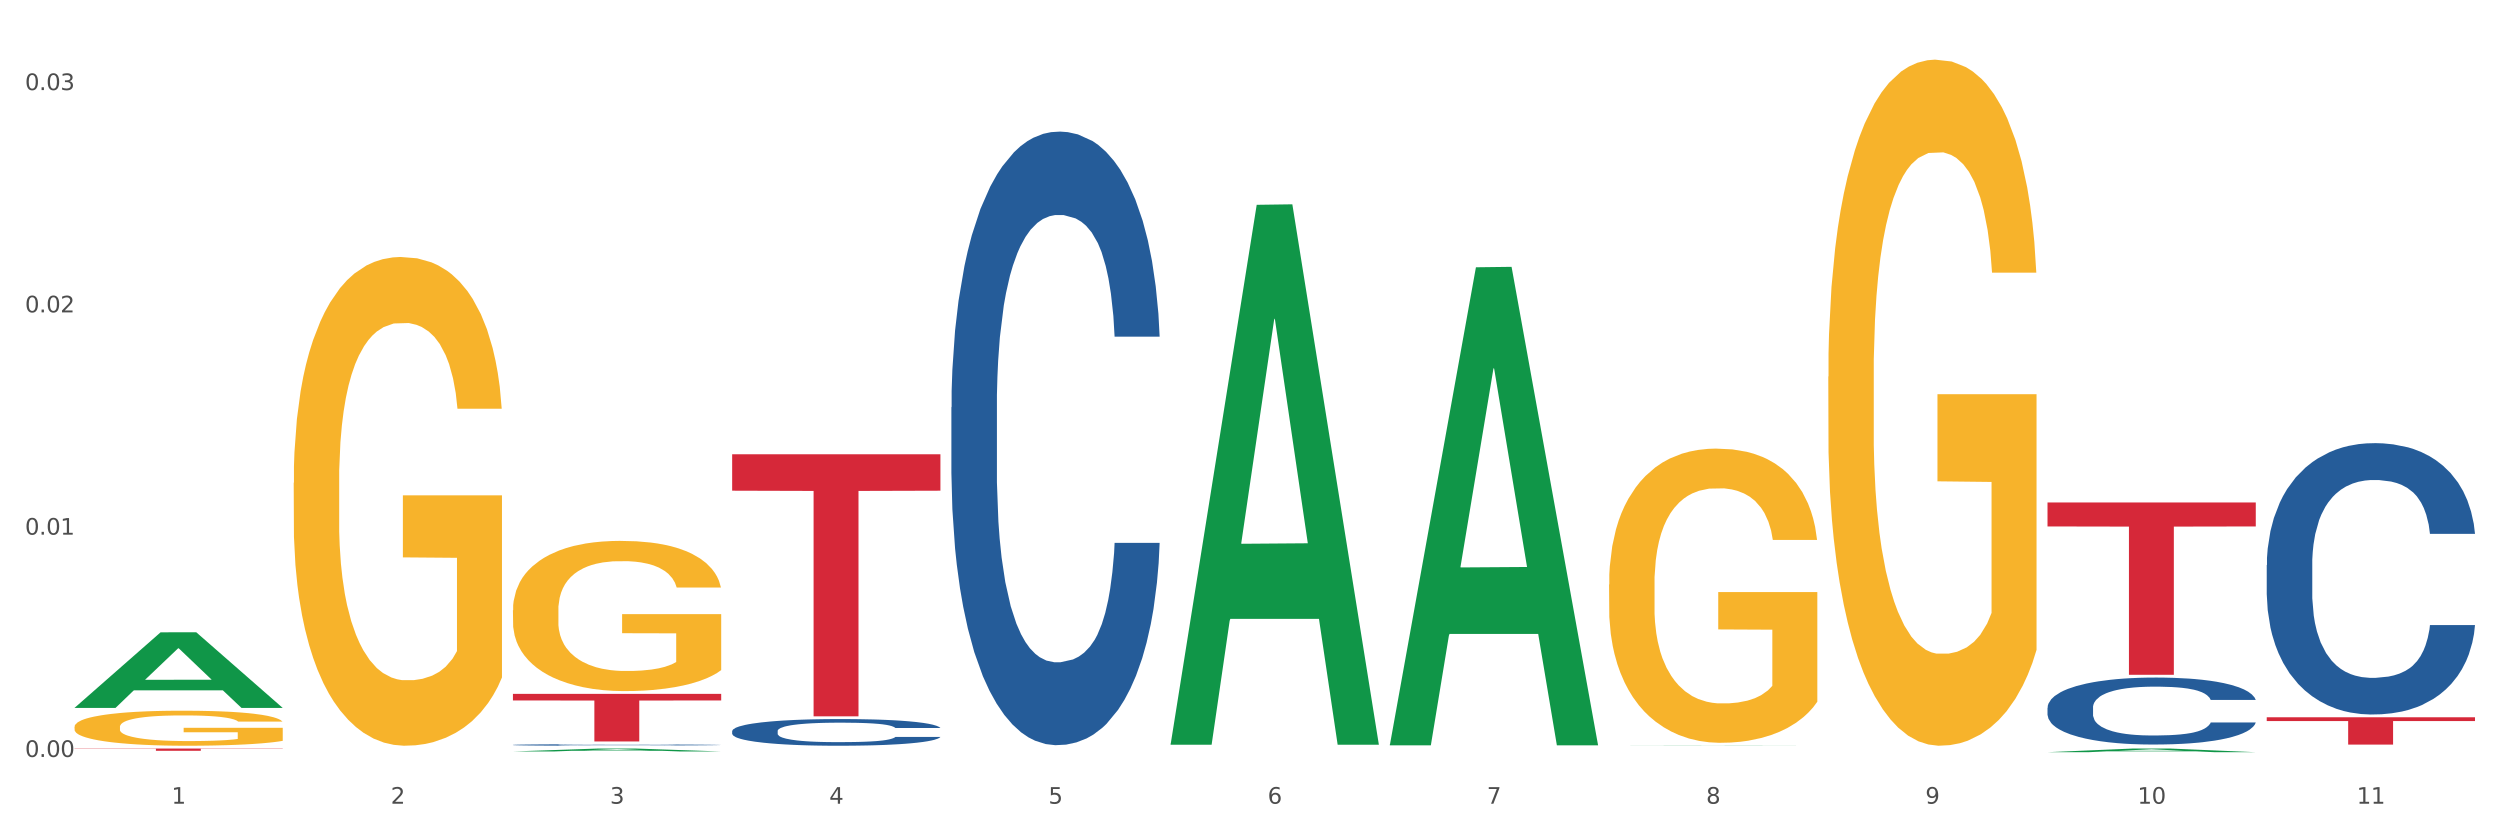 <?xml version="1.0" encoding="utf-8" standalone="no"?>
<!DOCTYPE svg PUBLIC "-//W3C//DTD SVG 1.1//EN"
  "http://www.w3.org/Graphics/SVG/1.1/DTD/svg11.dtd">
<svg xmlns:xlink="http://www.w3.org/1999/xlink" width="1080pt" height="360pt" viewBox="0 0 1080 360" xmlns="http://www.w3.org/2000/svg" version="1.1">
 <rect x="0" y="0" width="1080" height="360" fill="#333333" stroke="none"/>
 <defs>
  <style type="text/css">*{stroke-linejoin: round; stroke-linecap: butt}</style>
 </defs>
 <g id="figure_1">
  <g id="patch_1">
   <path d="M 0 360 
L 1080 360 
L 1080 0 
L 0 0 
z
" style="fill: #ffffff; stroke: #ffffff; stroke-linejoin: miter"/>
  </g>
  <g id="axes_1">
   <g id="matplotlib.axis_1">
    <g id="xtick_1">
     <g id="text_1">
      <!-- 1 -->
      <g style="fill: #4d4d4d" transform="translate(74.106 347.204) scale(0.096 -0.096)">
       <defs>
        <path id="DejaVuSans-31" d="M 794 531 
L 1825 531 
L 1825 4091 
L 703 3866 
L 703 4441 
L 1819 4666 
L 2450 4666 
L 2450 531 
L 3481 531 
L 3481 0 
L 794 0 
L 794 531 
z
" transform="scale(0.016)"/>
       </defs>
       <use xlink:href="#DejaVuSans-31"/>
      </g>
     </g>
    </g>
    <g id="xtick_2">
     <g id="text_2">
      <!-- 2 -->
      <g style="fill: #4d4d4d" transform="translate(168.812 347.204) scale(0.096 -0.096)">
       <defs>
        <path id="DejaVuSans-32" d="M 1228 531 
L 3431 531 
L 3431 0 
L 469 0 
L 469 531 
Q 828 903 1448 1529 
Q 2069 2156 2228 2338 
Q 2531 2678 2651 2914 
Q 2772 3150 2772 3378 
Q 2772 3750 2511 3984 
Q 2250 4219 1831 4219 
Q 1534 4219 1204 4116 
Q 875 4013 500 3803 
L 500 4441 
Q 881 4594 1212 4672 
Q 1544 4750 1819 4750 
Q 2544 4750 2975 4387 
Q 3406 4025 3406 3419 
Q 3406 3131 3298 2873 
Q 3191 2616 2906 2266 
Q 2828 2175 2409 1742 
Q 1991 1309 1228 531 
z
" transform="scale(0.016)"/>
       </defs>
       <use xlink:href="#DejaVuSans-32"/>
      </g>
     </g>
    </g>
    <g id="xtick_3">
     <g id="text_3">
      <!-- 3 -->
      <g style="fill: #4d4d4d" transform="translate(263.517 347.204) scale(0.096 -0.096)">
       <defs>
        <path id="DejaVuSans-33" d="M 2597 2516 
Q 3050 2419 3304 2112 
Q 3559 1806 3559 1356 
Q 3559 666 3084 287 
Q 2609 -91 1734 -91 
Q 1441 -91 1130 -33 
Q 819 25 488 141 
L 488 750 
Q 750 597 1062 519 
Q 1375 441 1716 441 
Q 2309 441 2620 675 
Q 2931 909 2931 1356 
Q 2931 1769 2642 2001 
Q 2353 2234 1838 2234 
L 1294 2234 
L 1294 2753 
L 1863 2753 
Q 2328 2753 2575 2939 
Q 2822 3125 2822 3475 
Q 2822 3834 2567 4026 
Q 2313 4219 1838 4219 
Q 1578 4219 1281 4162 
Q 984 4106 628 3988 
L 628 4550 
Q 988 4650 1302 4700 
Q 1616 4750 1894 4750 
Q 2613 4750 3031 4423 
Q 3450 4097 3450 3541 
Q 3450 3153 3228 2886 
Q 3006 2619 2597 2516 
z
" transform="scale(0.016)"/>
       </defs>
       <use xlink:href="#DejaVuSans-33"/>
      </g>
     </g>
    </g>
    <g id="xtick_4">
     <g id="text_4">
      <!-- 4 -->
      <g style="fill: #4d4d4d" transform="translate(358.223 347.204) scale(0.096 -0.096)">
       <defs>
        <path id="DejaVuSans-34" d="M 2419 4116 
L 825 1625 
L 2419 1625 
L 2419 4116 
z
M 2253 4666 
L 3047 4666 
L 3047 1625 
L 3713 1625 
L 3713 1100 
L 3047 1100 
L 3047 0 
L 2419 0 
L 2419 1100 
L 313 1100 
L 313 1709 
L 2253 4666 
z
" transform="scale(0.016)"/>
       </defs>
       <use xlink:href="#DejaVuSans-34"/>
      </g>
     </g>
    </g>
    <g id="xtick_5">
     <g id="text_5">
      <!-- 5 -->
      <g style="fill: #4d4d4d" transform="translate(452.928 347.204) scale(0.096 -0.096)">
       <defs>
        <path id="DejaVuSans-35" d="M 691 4666 
L 3169 4666 
L 3169 4134 
L 1269 4134 
L 1269 2991 
Q 1406 3038 1543 3061 
Q 1681 3084 1819 3084 
Q 2600 3084 3056 2656 
Q 3513 2228 3513 1497 
Q 3513 744 3044 326 
Q 2575 -91 1722 -91 
Q 1428 -91 1123 -41 
Q 819 9 494 109 
L 494 744 
Q 775 591 1075 516 
Q 1375 441 1709 441 
Q 2250 441 2565 725 
Q 2881 1009 2881 1497 
Q 2881 1984 2565 2268 
Q 2250 2553 1709 2553 
Q 1456 2553 1204 2497 
Q 953 2441 691 2322 
L 691 4666 
z
" transform="scale(0.016)"/>
       </defs>
       <use xlink:href="#DejaVuSans-35"/>
      </g>
     </g>
    </g>
    <g id="xtick_6">
     <g id="text_6">
      <!-- 6 -->
      <g style="fill: #4d4d4d" transform="translate(547.634 347.204) scale(0.096 -0.096)">
       <defs>
        <path id="DejaVuSans-36" d="M 2113 2584 
Q 1688 2584 1439 2293 
Q 1191 2003 1191 1497 
Q 1191 994 1439 701 
Q 1688 409 2113 409 
Q 2538 409 2786 701 
Q 3034 994 3034 1497 
Q 3034 2003 2786 2293 
Q 2538 2584 2113 2584 
z
M 3366 4563 
L 3366 3988 
Q 3128 4100 2886 4159 
Q 2644 4219 2406 4219 
Q 1781 4219 1451 3797 
Q 1122 3375 1075 2522 
Q 1259 2794 1537 2939 
Q 1816 3084 2150 3084 
Q 2853 3084 3261 2657 
Q 3669 2231 3669 1497 
Q 3669 778 3244 343 
Q 2819 -91 2113 -91 
Q 1303 -91 875 529 
Q 447 1150 447 2328 
Q 447 3434 972 4092 
Q 1497 4750 2381 4750 
Q 2619 4750 2861 4703 
Q 3103 4656 3366 4563 
z
" transform="scale(0.016)"/>
       </defs>
       <use xlink:href="#DejaVuSans-36"/>
      </g>
     </g>
    </g>
    <g id="xtick_7">
     <g id="text_7">
      <!-- 7 -->
      <g style="fill: #4d4d4d" transform="translate(642.339 347.204) scale(0.096 -0.096)">
       <defs>
        <path id="DejaVuSans-37" d="M 525 4666 
L 3525 4666 
L 3525 4397 
L 1831 0 
L 1172 0 
L 2766 4134 
L 525 4134 
L 525 4666 
z
" transform="scale(0.016)"/>
       </defs>
       <use xlink:href="#DejaVuSans-37"/>
      </g>
     </g>
    </g>
    <g id="xtick_8">
     <g id="text_8">
      <!-- 8 -->
      <g style="fill: #4d4d4d" transform="translate(737.044 347.204) scale(0.096 -0.096)">
       <defs>
        <path id="DejaVuSans-38" d="M 2034 2216 
Q 1584 2216 1326 1975 
Q 1069 1734 1069 1313 
Q 1069 891 1326 650 
Q 1584 409 2034 409 
Q 2484 409 2743 651 
Q 3003 894 3003 1313 
Q 3003 1734 2745 1975 
Q 2488 2216 2034 2216 
z
M 1403 2484 
Q 997 2584 770 2862 
Q 544 3141 544 3541 
Q 544 4100 942 4425 
Q 1341 4750 2034 4750 
Q 2731 4750 3128 4425 
Q 3525 4100 3525 3541 
Q 3525 3141 3298 2862 
Q 3072 2584 2669 2484 
Q 3125 2378 3379 2068 
Q 3634 1759 3634 1313 
Q 3634 634 3220 271 
Q 2806 -91 2034 -91 
Q 1263 -91 848 271 
Q 434 634 434 1313 
Q 434 1759 690 2068 
Q 947 2378 1403 2484 
z
M 1172 3481 
Q 1172 3119 1398 2916 
Q 1625 2713 2034 2713 
Q 2441 2713 2670 2916 
Q 2900 3119 2900 3481 
Q 2900 3844 2670 4047 
Q 2441 4250 2034 4250 
Q 1625 4250 1398 4047 
Q 1172 3844 1172 3481 
z
" transform="scale(0.016)"/>
       </defs>
       <use xlink:href="#DejaVuSans-38"/>
      </g>
     </g>
    </g>
    <g id="xtick_9">
     <g id="text_9">
      <!-- 9 -->
      <g style="fill: #4d4d4d" transform="translate(831.75 347.204) scale(0.096 -0.096)">
       <defs>
        <path id="DejaVuSans-39" d="M 703 97 
L 703 672 
Q 941 559 1184 500 
Q 1428 441 1663 441 
Q 2288 441 2617 861 
Q 2947 1281 2994 2138 
Q 2813 1869 2534 1725 
Q 2256 1581 1919 1581 
Q 1219 1581 811 2004 
Q 403 2428 403 3163 
Q 403 3881 828 4315 
Q 1253 4750 1959 4750 
Q 2769 4750 3195 4129 
Q 3622 3509 3622 2328 
Q 3622 1225 3098 567 
Q 2575 -91 1691 -91 
Q 1453 -91 1209 -44 
Q 966 3 703 97 
z
M 1959 2075 
Q 2384 2075 2632 2365 
Q 2881 2656 2881 3163 
Q 2881 3666 2632 3958 
Q 2384 4250 1959 4250 
Q 1534 4250 1286 3958 
Q 1038 3666 1038 3163 
Q 1038 2656 1286 2365 
Q 1534 2075 1959 2075 
z
" transform="scale(0.016)"/>
       </defs>
       <use xlink:href="#DejaVuSans-39"/>
      </g>
     </g>
    </g>
    <g id="xtick_10">
     <g id="text_10">
      <!-- 10 -->
      <g style="fill: #4d4d4d" transform="translate(923.401 347.204) scale(0.096 -0.096)">
       <defs>
        <path id="DejaVuSans-30" d="M 2034 4250 
Q 1547 4250 1301 3770 
Q 1056 3291 1056 2328 
Q 1056 1369 1301 889 
Q 1547 409 2034 409 
Q 2525 409 2770 889 
Q 3016 1369 3016 2328 
Q 3016 3291 2770 3770 
Q 2525 4250 2034 4250 
z
M 2034 4750 
Q 2819 4750 3233 4129 
Q 3647 3509 3647 2328 
Q 3647 1150 3233 529 
Q 2819 -91 2034 -91 
Q 1250 -91 836 529 
Q 422 1150 422 2328 
Q 422 3509 836 4129 
Q 1250 4750 2034 4750 
z
" transform="scale(0.016)"/>
       </defs>
       <use xlink:href="#DejaVuSans-31"/>
       <use xlink:href="#DejaVuSans-30" transform="translate(63.623 0)"/>
      </g>
     </g>
    </g>
    <g id="xtick_11">
     <g id="text_11">
      <!-- 11 -->
      <g style="fill: #4d4d4d" transform="translate(1018.107 347.204) scale(0.096 -0.096)">
       <use xlink:href="#DejaVuSans-31"/>
       <use xlink:href="#DejaVuSans-31" transform="translate(63.623 0)"/>
      </g>
     </g>
    </g>
    <g id="xtick_12"/>
    <g id="xtick_13"/>
    <g id="xtick_14"/>
    <g id="xtick_15"/>
    <g id="xtick_16"/>
    <g id="xtick_17"/>
    <g id="xtick_18"/>
    <g id="xtick_19"/>
    <g id="xtick_20"/>
    <g id="xtick_21"/>
   </g>
   <g id="matplotlib.axis_2">
    <g id="ytick_1">
     <g id="text_12">
      <!-- 0.00 -->
      <g style="fill: #4d4d4d" transform="translate(10.8 326.999) scale(0.096 -0.096)">
       <defs>
        <path id="DejaVuSans-2e" d="M 684 794 
L 1344 794 
L 1344 0 
L 684 0 
L 684 794 
z
" transform="scale(0.016)"/>
       </defs>
       <use xlink:href="#DejaVuSans-30"/>
       <use xlink:href="#DejaVuSans-2e" transform="translate(63.623 0)"/>
       <use xlink:href="#DejaVuSans-30" transform="translate(95.41 0)"/>
       <use xlink:href="#DejaVuSans-30" transform="translate(159.033 0)"/>
      </g>
     </g>
    </g>
    <g id="ytick_2">
     <g id="text_13">
      <!-- 0.01 -->
      <g style="fill: #4d4d4d" transform="translate(10.8 230.972) scale(0.096 -0.096)">
       <use xlink:href="#DejaVuSans-30"/>
       <use xlink:href="#DejaVuSans-2e" transform="translate(63.623 0)"/>
       <use xlink:href="#DejaVuSans-30" transform="translate(95.41 0)"/>
       <use xlink:href="#DejaVuSans-31" transform="translate(159.033 0)"/>
      </g>
     </g>
    </g>
    <g id="ytick_3">
     <g id="text_14">
      <!-- 0.02 -->
      <g style="fill: #4d4d4d" transform="translate(10.8 134.946) scale(0.096 -0.096)">
       <use xlink:href="#DejaVuSans-30"/>
       <use xlink:href="#DejaVuSans-2e" transform="translate(63.623 0)"/>
       <use xlink:href="#DejaVuSans-30" transform="translate(95.41 0)"/>
       <use xlink:href="#DejaVuSans-32" transform="translate(159.033 0)"/>
      </g>
     </g>
    </g>
    <g id="ytick_4">
     <g id="text_15">
      <!-- 0.03 -->
      <g style="fill: #4d4d4d" transform="translate(10.8 38.92) scale(0.096 -0.096)">
       <use xlink:href="#DejaVuSans-30"/>
       <use xlink:href="#DejaVuSans-2e" transform="translate(63.623 0)"/>
       <use xlink:href="#DejaVuSans-30" transform="translate(95.41 0)"/>
       <use xlink:href="#DejaVuSans-33" transform="translate(159.033 0)"/>
      </g>
     </g>
    </g>
    <g id="ytick_5"/>
    <g id="ytick_6"/>
    <g id="ytick_7"/>
   </g>
   <g id="PolyCollection_1">
    <path d="M 32.175 305.771 
L 32.268 305.74 
L 69.369 273.16 
L 84.766 273.129 
L 122.145 305.832 
L 104.337 305.832 
L 96.267 298.217 
L 57.96 298.217 
L 57.682 298.34 
L 49.891 305.832 
L 32.175 305.832 
L 32.175 305.771 
L 62.783 293.672 
L 91.444 293.642 
L 77.253 280.1 
L 77.067 280.038 
L 76.882 280.13 
L 62.691 293.642 
L 62.783 293.672 
L 32.175 305.771 
z
" clip-path="url(#p237c96fbad)" style="fill: #109648"/>
    <path d="M 126.88 208.581 
L 126.987 208.389 
L 126.987 201.447 
L 127.199 195.469 
L 128.261 181.006 
L 129.855 169.05 
L 131.023 162.687 
L 132.192 157.48 
L 133.572 152.274 
L 135.272 146.874 
L 138.352 138.968 
L 140.264 134.919 
L 142.601 130.676 
L 146.85 124.505 
L 149.931 121.034 
L 153.117 118.142 
L 158.322 114.671 
L 161.721 113.128 
L 165.333 111.971 
L 169.688 111.2 
L 172.981 111.007 
L 180.204 111.586 
L 186.365 113.321 
L 189.339 114.671 
L 193.163 116.985 
L 195.181 118.528 
L 198.474 121.613 
L 201.873 125.662 
L 204.21 129.134 
L 207.716 135.69 
L 210.371 142.246 
L 212.814 150.345 
L 214.089 155.938 
L 215.045 161.144 
L 215.895 167.122 
L 216.744 176.571 
L 197.624 176.571 
L 196.881 169.822 
L 195.712 163.458 
L 194.013 157.287 
L 192.526 153.431 
L 189.976 148.61 
L 187.64 145.524 
L 185.196 143.21 
L 182.222 141.282 
L 179.885 140.318 
L 176.592 139.547 
L 170.113 139.739 
L 165.758 141.282 
L 162.784 143.21 
L 160.872 144.946 
L 159.172 146.874 
L 157.26 149.574 
L 155.029 153.624 
L 153.436 157.287 
L 151.843 161.915 
L 150.568 166.543 
L 149.4 171.943 
L 148.444 177.728 
L 147.7 183.706 
L 147.063 191.034 
L 146.532 203.182 
L 146.532 229.6 
L 146.744 235.578 
L 147.275 243.485 
L 147.912 249.462 
L 148.975 256.597 
L 149.931 261.418 
L 151.736 268.36 
L 153.755 274.145 
L 155.348 277.809 
L 156.941 280.895 
L 159.703 285.137 
L 162.784 288.608 
L 165.439 290.729 
L 169.051 292.657 
L 171.494 293.429 
L 173.618 293.815 
L 178.823 293.815 
L 182.541 293.236 
L 186.684 291.886 
L 189.87 290.151 
L 192.526 288.029 
L 195.5 284.558 
L 197.412 281.28 
L 197.412 240.978 
L 174.043 240.785 
L 174.043 213.981 
L 216.851 213.981 
L 216.851 292.657 
L 215.045 296.707 
L 213.027 300.371 
L 210.902 303.649 
L 207.716 307.699 
L 203.892 311.555 
L 200.492 314.255 
L 196.881 316.569 
L 192.632 318.69 
L 187.108 320.619 
L 183.709 321.39 
L 179.46 321.968 
L 174.468 322.161 
L 170.113 321.776 
L 165.864 320.811 
L 161.403 319.076 
L 157.048 316.569 
L 153.755 314.062 
L 150.462 310.977 
L 146.956 306.927 
L 144.195 303.071 
L 142.07 299.6 
L 139.733 295.164 
L 137.184 289.379 
L 135.272 284.173 
L 133.572 278.773 
L 131.767 271.831 
L 130.492 265.853 
L 129.217 258.333 
L 128.474 252.741 
L 127.624 244.063 
L 126.987 231.915 
L 126.88 208.581 
z
" clip-path="url(#p237c96fbad)" style="fill: #f7b32b"/>
    <path d="M 221.586 263.648 
L 221.692 263.589 
L 221.692 261.456 
L 221.905 259.618 
L 222.967 255.173 
L 224.56 251.499 
L 225.729 249.543 
L 226.897 247.943 
L 228.278 246.343 
L 229.978 244.683 
L 233.058 242.253 
L 234.97 241.009 
L 237.307 239.705 
L 241.556 237.808 
L 244.636 236.741 
L 247.823 235.852 
L 253.028 234.786 
L 256.427 234.312 
L 260.038 233.956 
L 264.394 233.719 
L 267.686 233.66 
L 274.91 233.837 
L 281.07 234.371 
L 284.045 234.786 
L 287.869 235.497 
L 289.887 235.971 
L 293.18 236.919 
L 296.579 238.164 
L 298.916 239.231 
L 302.421 241.246 
L 305.077 243.261 
L 307.52 245.75 
L 308.794 247.469 
L 309.75 249.069 
L 310.6 250.906 
L 311.45 253.81 
L 292.33 253.81 
L 291.586 251.736 
L 290.418 249.78 
L 288.718 247.884 
L 287.231 246.698 
L 284.682 245.217 
L 282.345 244.268 
L 279.902 243.557 
L 276.928 242.964 
L 274.591 242.668 
L 271.298 242.431 
L 264.818 242.49 
L 260.463 242.964 
L 257.489 243.557 
L 255.577 244.09 
L 253.878 244.683 
L 251.966 245.513 
L 249.735 246.757 
L 248.142 247.884 
L 246.548 249.306 
L 245.274 250.728 
L 244.105 252.388 
L 243.149 254.166 
L 242.406 256.003 
L 241.768 258.255 
L 241.237 261.989 
L 241.237 270.108 
L 241.45 271.946 
L 241.981 274.376 
L 242.618 276.213 
L 243.68 278.406 
L 244.636 279.887 
L 246.442 282.021 
L 248.46 283.799 
L 250.054 284.925 
L 251.647 285.873 
L 254.409 287.177 
L 257.489 288.244 
L 260.145 288.896 
L 263.756 289.489 
L 266.199 289.726 
L 268.324 289.844 
L 273.529 289.844 
L 277.246 289.666 
L 281.389 289.251 
L 284.576 288.718 
L 287.231 288.066 
L 290.206 286.999 
L 292.118 285.992 
L 292.118 273.605 
L 268.749 273.546 
L 268.749 265.308 
L 311.556 265.308 
L 311.556 289.489 
L 309.75 290.733 
L 307.732 291.859 
L 305.608 292.867 
L 302.421 294.111 
L 298.597 295.297 
L 295.198 296.126 
L 291.586 296.838 
L 287.338 297.49 
L 281.814 298.082 
L 278.415 298.319 
L 274.166 298.497 
L 269.174 298.556 
L 264.818 298.438 
L 260.57 298.141 
L 256.108 297.608 
L 251.753 296.838 
L 248.46 296.067 
L 245.167 295.119 
L 241.662 293.874 
L 238.9 292.689 
L 236.776 291.622 
L 234.439 290.259 
L 231.89 288.481 
L 229.978 286.881 
L 228.278 285.221 
L 226.472 283.088 
L 225.198 281.251 
L 223.923 278.939 
L 223.179 277.22 
L 222.33 274.553 
L 221.692 270.82 
L 221.586 263.648 
z
" clip-path="url(#p237c96fbad)" style="fill: #f7b32b"/>
    <path d="M 695.113 252.526 
L 695.22 252.41 
L 695.22 248.231 
L 695.432 244.632 
L 696.494 235.926 
L 698.088 228.729 
L 699.256 224.899 
L 700.424 221.765 
L 701.805 218.63 
L 703.505 215.38 
L 706.585 210.621 
L 708.497 208.183 
L 710.834 205.629 
L 715.083 201.915 
L 718.164 199.825 
L 721.35 198.084 
L 726.555 195.995 
L 729.954 195.066 
L 733.566 194.37 
L 737.921 193.905 
L 741.214 193.789 
L 748.437 194.138 
L 754.598 195.182 
L 757.572 195.995 
L 761.396 197.388 
L 763.414 198.316 
L 766.707 200.174 
L 770.106 202.611 
L 772.443 204.701 
L 775.948 208.648 
L 778.604 212.594 
L 781.047 217.47 
L 782.322 220.836 
L 783.278 223.97 
L 784.128 227.569 
L 784.977 233.256 
L 765.857 233.256 
L 765.114 229.194 
L 763.945 225.363 
L 762.246 221.648 
L 760.759 219.327 
L 758.209 216.425 
L 755.872 214.568 
L 753.429 213.175 
L 750.455 212.014 
L 748.118 211.433 
L 744.825 210.969 
L 738.346 211.085 
L 733.991 212.014 
L 731.016 213.175 
L 729.104 214.219 
L 727.405 215.38 
L 725.493 217.005 
L 723.262 219.443 
L 721.669 221.648 
L 720.076 224.434 
L 718.801 227.22 
L 717.632 230.471 
L 716.676 233.953 
L 715.933 237.551 
L 715.296 241.962 
L 714.764 249.276 
L 714.764 265.179 
L 714.977 268.777 
L 715.508 273.536 
L 716.145 277.135 
L 717.208 281.43 
L 718.164 284.332 
L 719.969 288.511 
L 721.988 291.993 
L 723.581 294.199 
L 725.174 296.056 
L 727.936 298.61 
L 731.016 300.699 
L 733.672 301.976 
L 737.284 303.137 
L 739.727 303.601 
L 741.851 303.833 
L 747.056 303.833 
L 750.774 303.485 
L 754.916 302.672 
L 758.103 301.628 
L 760.759 300.351 
L 763.733 298.261 
L 765.645 296.288 
L 765.645 272.027 
L 742.276 271.911 
L 742.276 255.776 
L 785.084 255.776 
L 785.084 303.137 
L 783.278 305.574 
L 781.26 307.78 
L 779.135 309.753 
L 775.948 312.191 
L 772.124 314.513 
L 768.725 316.138 
L 765.114 317.531 
L 760.865 318.808 
L 755.341 319.968 
L 751.942 320.433 
L 747.693 320.781 
L 742.701 320.897 
L 738.346 320.665 
L 734.097 320.084 
L 729.636 319.04 
L 725.28 317.531 
L 721.988 316.022 
L 718.695 314.164 
L 715.189 311.727 
L 712.428 309.405 
L 710.303 307.316 
L 707.966 304.646 
L 705.417 301.163 
L 703.505 298.029 
L 701.805 294.779 
L 700 290.6 
L 698.725 287.002 
L 697.45 282.474 
L 696.707 279.108 
L 695.857 273.885 
L 695.22 266.571 
L 695.113 252.526 
z
" clip-path="url(#p237c96fbad)" style="fill: #f7b32b"/>
    <path d="M 789.819 162.727 
L 789.925 162.456 
L 789.925 152.711 
L 790.138 144.32 
L 791.2 124.019 
L 792.793 107.236 
L 793.962 98.303 
L 795.13 90.995 
L 796.511 83.686 
L 798.21 76.107 
L 801.291 65.009 
L 803.203 59.325 
L 805.54 53.37 
L 809.789 44.708 
L 812.869 39.835 
L 816.056 35.775 
L 821.261 30.903 
L 824.66 28.737 
L 828.271 27.113 
L 832.626 26.03 
L 835.919 25.759 
L 843.142 26.572 
L 849.303 29.008 
L 852.277 30.903 
L 856.101 34.151 
L 858.12 36.316 
L 861.413 40.647 
L 864.812 46.332 
L 867.149 51.204 
L 870.654 60.407 
L 873.309 69.611 
L 875.753 80.98 
L 877.027 88.829 
L 877.983 96.138 
L 878.833 104.529 
L 879.683 117.793 
L 860.563 117.793 
L 859.819 108.319 
L 858.651 99.386 
L 856.951 90.724 
L 855.464 85.311 
L 852.915 78.543 
L 850.578 74.212 
L 848.135 70.964 
L 845.161 68.257 
L 842.824 66.904 
L 839.531 65.821 
L 833.051 66.092 
L 828.696 68.257 
L 825.722 70.964 
L 823.81 73.4 
L 822.11 76.107 
L 820.198 79.897 
L 817.968 85.581 
L 816.374 90.724 
L 814.781 97.221 
L 813.506 103.717 
L 812.338 111.296 
L 811.382 119.417 
L 810.638 127.808 
L 810.001 138.094 
L 809.47 155.148 
L 809.47 192.232 
L 809.682 200.623 
L 810.213 211.721 
L 810.851 220.112 
L 811.913 230.128 
L 812.869 236.895 
L 814.675 246.64 
L 816.693 254.76 
L 818.286 259.903 
L 819.88 264.234 
L 822.641 270.189 
L 825.722 275.062 
L 828.377 278.039 
L 831.989 280.746 
L 834.432 281.829 
L 836.557 282.37 
L 841.761 282.37 
L 845.479 281.558 
L 849.622 279.663 
L 852.809 277.227 
L 855.464 274.25 
L 858.438 269.377 
L 860.35 264.776 
L 860.35 208.202 
L 836.981 207.932 
L 836.981 170.306 
L 879.789 170.306 
L 879.789 280.746 
L 877.983 286.431 
L 875.965 291.574 
L 873.841 296.175 
L 870.654 301.86 
L 866.83 307.273 
L 863.431 311.063 
L 859.819 314.311 
L 855.57 317.289 
L 850.047 319.996 
L 846.648 321.078 
L 842.399 321.891 
L 837.406 322.161 
L 833.051 321.62 
L 828.802 320.266 
L 824.341 317.83 
L 819.986 314.311 
L 816.693 310.792 
L 813.4 306.461 
L 809.895 300.777 
L 807.133 295.363 
L 805.009 290.491 
L 802.672 284.265 
L 800.122 276.145 
L 798.21 268.836 
L 796.511 261.257 
L 794.705 251.512 
L 793.43 243.121 
L 792.156 232.564 
L 791.412 224.714 
L 790.562 212.533 
L 789.925 195.48 
L 789.819 162.727 
z
" clip-path="url(#p237c96fbad)" style="fill: #f7b32b"/>
    <path d="M 979.23 244.11 
L 979.336 244.003 
L 979.336 241.005 
L 979.655 236.936 
L 980.825 229.442 
L 982.314 223.767 
L 984.866 217.129 
L 986.249 214.345 
L 988.057 211.24 
L 991.779 206.208 
L 996.033 201.926 
L 999.01 199.57 
L 1001.244 198.071 
L 1006.242 195.395 
L 1009.114 194.217 
L 1012.091 193.253 
L 1014.644 192.611 
L 1018.898 191.861 
L 1022.301 191.54 
L 1026.236 191.433 
L 1029.532 191.54 
L 1033.893 191.969 
L 1040.273 193.253 
L 1042.719 194.003 
L 1046.016 195.288 
L 1049.419 197.001 
L 1052.184 198.714 
L 1055.375 201.176 
L 1058.672 204.388 
L 1061.862 208.457 
L 1064.095 212.204 
L 1065.903 216.165 
L 1067.498 220.983 
L 1068.668 226.23 
L 1069.2 230.619 
L 1049.738 230.619 
L 1049.207 226.658 
L 1048.143 222.375 
L 1047.08 219.484 
L 1045.91 217.129 
L 1044.102 214.452 
L 1042.507 212.739 
L 1039.848 210.705 
L 1037.402 209.42 
L 1035.381 208.671 
L 1032.935 208.028 
L 1027.724 207.386 
L 1024.002 207.386 
L 1021.663 207.6 
L 1018.791 208.135 
L 1016.345 208.885 
L 1013.474 210.17 
L 1011.24 211.562 
L 1009.007 213.382 
L 1007.731 214.667 
L 1005.817 217.022 
L 1004.541 218.949 
L 1002.839 222.268 
L 1001.882 224.624 
L 1000.18 230.726 
L 999.436 235.223 
L 999.117 238.328 
L 998.904 241.754 
L 998.904 258.456 
L 999.542 265.951 
L 1000.074 269.163 
L 1000.925 272.803 
L 1002.52 277.514 
L 1004.86 282.118 
L 1007.306 285.437 
L 1009.326 287.471 
L 1011.24 288.97 
L 1013.155 290.148 
L 1015.494 291.219 
L 1017.409 291.861 
L 1020.28 292.503 
L 1023.683 292.825 
L 1026.342 292.825 
L 1031.766 292.289 
L 1034.212 291.754 
L 1036.551 291.005 
L 1039.104 289.827 
L 1041.124 288.542 
L 1042.294 287.578 
L 1044.208 285.544 
L 1045.697 283.403 
L 1046.973 280.94 
L 1047.824 278.799 
L 1048.781 275.587 
L 1049.526 271.947 
L 1049.738 270.02 
L 1069.2 270.02 
L 1068.775 273.874 
L 1068.03 277.621 
L 1066.541 282.653 
L 1065.371 285.544 
L 1063.564 289.077 
L 1061.649 292.075 
L 1058.991 295.394 
L 1056.545 297.857 
L 1053.992 299.998 
L 1051.227 301.925 
L 1046.229 304.602 
L 1044.421 305.351 
L 1040.592 306.636 
L 1037.615 307.386 
L 1033.254 308.135 
L 1028.788 308.563 
L 1024.109 308.67 
L 1019.961 308.456 
L 1015.388 307.814 
L 1012.517 307.171 
L 1009.326 306.208 
L 1005.604 304.709 
L 1002.095 302.889 
L 998.798 300.748 
L 995.714 298.285 
L 992.842 295.501 
L 989.12 290.897 
L 986.355 286.401 
L 984.334 282.225 
L 982.952 278.692 
L 981.569 274.195 
L 980.825 271.09 
L 979.655 263.596 
L 979.23 256.636 
L 979.23 244.11 
z
" clip-path="url(#p237c96fbad)" style="fill: #255c99"/>
    <path d="M 884.524 305.706 
L 884.631 305.679 
L 884.631 304.939 
L 884.95 303.935 
L 886.12 302.085 
L 887.608 300.685 
L 890.161 299.046 
L 891.543 298.359 
L 893.351 297.593 
L 897.073 296.351 
L 901.327 295.294 
L 904.305 294.712 
L 906.538 294.342 
L 911.537 293.682 
L 914.408 293.391 
L 917.386 293.153 
L 919.938 292.995 
L 924.192 292.81 
L 927.595 292.73 
L 931.53 292.704 
L 934.827 292.73 
L 939.187 292.836 
L 945.568 293.153 
L 948.014 293.338 
L 951.311 293.655 
L 954.714 294.078 
L 957.479 294.501 
L 960.669 295.109 
L 963.966 295.902 
L 967.157 296.906 
L 969.39 297.831 
L 971.198 298.809 
L 972.793 299.998 
L 973.963 301.293 
L 974.495 302.376 
L 955.033 302.376 
L 954.501 301.398 
L 953.438 300.341 
L 952.374 299.628 
L 951.204 299.046 
L 949.396 298.386 
L 947.801 297.963 
L 945.143 297.461 
L 942.697 297.144 
L 940.676 296.959 
L 938.23 296.8 
L 933.019 296.642 
L 929.297 296.642 
L 926.957 296.694 
L 924.086 296.827 
L 921.64 297.012 
L 918.768 297.329 
L 916.535 297.672 
L 914.302 298.121 
L 913.026 298.439 
L 911.111 299.02 
L 909.835 299.496 
L 908.134 300.315 
L 907.176 300.896 
L 905.475 302.403 
L 904.73 303.512 
L 904.411 304.279 
L 904.199 305.124 
L 904.199 309.247 
L 904.837 311.097 
L 905.368 311.89 
L 906.219 312.788 
L 907.814 313.951 
L 910.154 315.087 
L 912.6 315.906 
L 914.621 316.408 
L 916.535 316.778 
L 918.449 317.069 
L 920.789 317.333 
L 922.703 317.492 
L 925.575 317.65 
L 928.978 317.73 
L 931.636 317.73 
L 937.06 317.598 
L 939.506 317.465 
L 941.846 317.28 
L 944.398 316.99 
L 946.419 316.673 
L 947.589 316.435 
L 949.503 315.933 
L 950.992 315.404 
L 952.268 314.796 
L 953.119 314.268 
L 954.076 313.475 
L 954.82 312.577 
L 955.033 312.101 
L 974.495 312.101 
L 974.069 313.052 
L 973.325 313.977 
L 971.836 315.219 
L 970.666 315.933 
L 968.858 316.805 
L 966.944 317.545 
L 964.285 318.364 
L 961.839 318.972 
L 959.287 319.5 
L 956.522 319.976 
L 951.523 320.637 
L 949.715 320.822 
L 945.887 321.139 
L 942.909 321.324 
L 938.549 321.509 
L 934.082 321.614 
L 929.403 321.641 
L 925.256 321.588 
L 920.683 321.429 
L 917.811 321.271 
L 914.621 321.033 
L 910.899 320.663 
L 907.389 320.214 
L 904.092 319.685 
L 901.008 319.077 
L 898.137 318.39 
L 894.415 317.254 
L 891.65 316.144 
L 889.629 315.114 
L 888.246 314.241 
L 886.864 313.132 
L 886.12 312.365 
L 884.95 310.515 
L 884.524 308.798 
L 884.524 305.706 
z
" clip-path="url(#p237c96fbad)" style="fill: #255c99"/>
    <path d="M 410.997 175.948 
L 411.103 175.706 
L 411.103 168.927 
L 411.422 159.728 
L 412.592 142.783 
L 414.081 129.952 
L 416.633 114.943 
L 418.016 108.649 
L 419.824 101.629 
L 423.546 90.251 
L 427.8 80.568 
L 430.778 75.242 
L 433.011 71.853 
L 438.009 65.801 
L 440.881 63.138 
L 443.858 60.959 
L 446.411 59.507 
L 450.665 57.812 
L 454.068 57.086 
L 458.003 56.844 
L 461.299 57.086 
L 465.66 58.054 
L 472.041 60.959 
L 474.487 62.654 
L 477.783 65.559 
L 481.186 69.432 
L 483.951 73.305 
L 487.142 78.873 
L 490.439 86.136 
L 493.629 95.335 
L 495.862 103.808 
L 497.67 112.765 
L 499.266 123.658 
L 500.435 135.52 
L 500.967 145.446 
L 481.505 145.446 
L 480.974 136.489 
L 479.91 126.805 
L 478.847 120.269 
L 477.677 114.943 
L 475.869 108.891 
L 474.274 105.018 
L 471.615 100.418 
L 469.169 97.513 
L 467.149 95.819 
L 464.703 94.366 
L 459.491 92.914 
L 455.769 92.914 
L 453.43 93.398 
L 450.558 94.608 
L 448.112 96.303 
L 445.241 99.208 
L 443.008 102.355 
L 440.774 106.47 
L 439.498 109.375 
L 437.584 114.701 
L 436.308 119.059 
L 434.606 126.563 
L 433.649 131.889 
L 431.947 145.688 
L 431.203 155.855 
L 430.884 162.875 
L 430.671 170.622 
L 430.671 208.387 
L 431.309 225.333 
L 431.841 232.595 
L 432.692 240.826 
L 434.287 251.477 
L 436.627 261.887 
L 439.073 269.391 
L 441.093 273.991 
L 443.008 277.38 
L 444.922 280.043 
L 447.262 282.464 
L 449.176 283.916 
L 452.047 285.369 
L 455.45 286.095 
L 458.109 286.095 
L 463.533 284.885 
L 465.979 283.674 
L 468.318 281.98 
L 470.871 279.317 
L 472.891 276.412 
L 474.061 274.233 
L 475.975 269.633 
L 477.464 264.792 
L 478.74 259.224 
L 479.591 254.382 
L 480.548 247.12 
L 481.293 238.889 
L 481.505 234.532 
L 500.967 234.532 
L 500.542 243.247 
L 499.797 251.719 
L 498.308 263.097 
L 497.139 269.633 
L 495.331 277.622 
L 493.416 284.4 
L 490.758 291.905 
L 488.312 297.473 
L 485.759 302.314 
L 482.994 306.672 
L 477.996 312.724 
L 476.188 314.419 
L 472.36 317.323 
L 469.382 319.018 
L 465.022 320.713 
L 460.555 321.681 
L 455.876 321.923 
L 451.728 321.439 
L 447.155 319.986 
L 444.284 318.534 
L 441.093 316.355 
L 437.371 312.966 
L 433.862 308.851 
L 430.565 304.009 
L 427.481 298.441 
L 424.609 292.147 
L 420.887 281.738 
L 418.122 271.57 
L 416.102 262.129 
L 414.719 254.14 
L 413.337 243.973 
L 412.592 236.952 
L 411.422 220.007 
L 410.997 204.271 
L 410.997 175.948 
z
" clip-path="url(#p237c96fbad)" style="fill: #255c99"/>
    <path d="M 316.291 315.813 
L 316.398 315.802 
L 316.398 315.507 
L 316.717 315.107 
L 317.887 314.37 
L 319.376 313.812 
L 321.928 313.159 
L 323.31 312.886 
L 325.118 312.58 
L 328.84 312.085 
L 333.094 311.664 
L 336.072 311.433 
L 338.305 311.285 
L 343.304 311.022 
L 346.175 310.906 
L 349.153 310.811 
L 351.705 310.748 
L 355.959 310.675 
L 359.362 310.643 
L 363.297 310.633 
L 366.594 310.643 
L 370.954 310.685 
L 377.335 310.811 
L 379.781 310.885 
L 383.078 311.012 
L 386.481 311.18 
L 389.246 311.348 
L 392.436 311.591 
L 395.733 311.906 
L 398.924 312.307 
L 401.157 312.675 
L 402.965 313.065 
L 404.56 313.538 
L 405.73 314.054 
L 406.262 314.486 
L 386.8 314.486 
L 386.268 314.096 
L 385.205 313.675 
L 384.141 313.391 
L 382.971 313.159 
L 381.164 312.896 
L 379.568 312.728 
L 376.91 312.528 
L 374.464 312.401 
L 372.443 312.328 
L 369.997 312.264 
L 364.786 312.201 
L 361.064 312.201 
L 358.724 312.222 
L 355.853 312.275 
L 353.407 312.349 
L 350.535 312.475 
L 348.302 312.612 
L 346.069 312.791 
L 344.793 312.917 
L 342.878 313.149 
L 341.602 313.338 
L 339.901 313.665 
L 338.944 313.896 
L 337.242 314.496 
L 336.498 314.939 
L 336.178 315.244 
L 335.966 315.581 
L 335.966 317.223 
L 336.604 317.96 
L 337.136 318.276 
L 337.986 318.634 
L 339.582 319.097 
L 341.921 319.55 
L 344.367 319.877 
L 346.388 320.077 
L 348.302 320.224 
L 350.216 320.34 
L 352.556 320.445 
L 354.47 320.508 
L 357.342 320.571 
L 360.745 320.603 
L 363.403 320.603 
L 368.827 320.55 
L 371.273 320.498 
L 373.613 320.424 
L 376.165 320.308 
L 378.186 320.182 
L 379.356 320.087 
L 381.27 319.887 
L 382.759 319.677 
L 384.035 319.434 
L 384.886 319.224 
L 385.843 318.908 
L 386.587 318.55 
L 386.8 318.36 
L 406.262 318.36 
L 405.836 318.739 
L 405.092 319.108 
L 403.603 319.603 
L 402.433 319.887 
L 400.625 320.235 
L 398.711 320.529 
L 396.052 320.856 
L 393.606 321.098 
L 391.054 321.308 
L 388.289 321.498 
L 383.291 321.761 
L 381.483 321.835 
L 377.654 321.961 
L 374.676 322.035 
L 370.316 322.109 
L 365.849 322.151 
L 361.17 322.161 
L 357.023 322.14 
L 352.45 322.077 
L 349.578 322.014 
L 346.388 321.919 
L 342.666 321.772 
L 339.156 321.593 
L 335.859 321.382 
L 332.775 321.14 
L 329.904 320.866 
L 326.182 320.414 
L 323.417 319.971 
L 321.396 319.561 
L 320.014 319.213 
L 318.631 318.771 
L 317.887 318.466 
L 316.717 317.729 
L 316.291 317.044 
L 316.291 315.813 
z
" clip-path="url(#p237c96fbad)" style="fill: #255c99"/>
    <path d="M 221.586 321.798 
L 221.692 321.797 
L 221.692 321.78 
L 222.011 321.757 
L 223.181 321.715 
L 224.67 321.683 
L 227.222 321.646 
L 228.605 321.63 
L 230.413 321.612 
L 234.135 321.584 
L 238.389 321.56 
L 241.367 321.547 
L 243.6 321.538 
L 248.598 321.523 
L 251.47 321.517 
L 254.447 321.511 
L 257 321.508 
L 261.254 321.503 
L 264.657 321.502 
L 268.592 321.501 
L 271.888 321.502 
L 276.249 321.504 
L 282.63 321.511 
L 285.076 321.515 
L 288.372 321.523 
L 291.775 321.532 
L 294.541 321.542 
L 297.731 321.556 
L 301.028 321.574 
L 304.218 321.597 
L 306.451 321.618 
L 308.259 321.64 
L 309.855 321.667 
L 311.024 321.697 
L 311.556 321.722 
L 292.095 321.722 
L 291.563 321.699 
L 290.499 321.675 
L 289.436 321.659 
L 288.266 321.646 
L 286.458 321.631 
L 284.863 321.621 
L 282.204 321.609 
L 279.758 321.602 
L 277.738 321.598 
L 275.292 321.594 
L 270.081 321.591 
L 266.358 321.591 
L 264.019 321.592 
L 261.147 321.595 
L 258.701 321.599 
L 255.83 321.606 
L 253.597 321.614 
L 251.363 321.625 
L 250.087 321.632 
L 248.173 321.645 
L 246.897 321.656 
L 245.195 321.675 
L 244.238 321.688 
L 242.536 321.722 
L 241.792 321.748 
L 241.473 321.765 
L 241.26 321.784 
L 241.26 321.878 
L 241.898 321.921 
L 242.43 321.939 
L 243.281 321.959 
L 244.876 321.986 
L 247.216 322.012 
L 249.662 322.03 
L 251.682 322.042 
L 253.597 322.05 
L 255.511 322.057 
L 257.851 322.063 
L 259.765 322.067 
L 262.636 322.07 
L 266.039 322.072 
L 268.698 322.072 
L 274.122 322.069 
L 276.568 322.066 
L 278.907 322.062 
L 281.46 322.055 
L 283.48 322.048 
L 284.65 322.042 
L 286.564 322.031 
L 288.053 322.019 
L 289.329 322.005 
L 290.18 321.993 
L 291.137 321.975 
L 291.882 321.954 
L 292.095 321.944 
L 311.556 321.944 
L 311.131 321.965 
L 310.386 321.986 
L 308.897 322.015 
L 307.728 322.031 
L 305.92 322.051 
L 304.005 322.068 
L 301.347 322.086 
L 298.901 322.1 
L 296.348 322.112 
L 293.583 322.123 
L 288.585 322.138 
L 286.777 322.143 
L 282.949 322.15 
L 279.971 322.154 
L 275.611 322.158 
L 271.144 322.161 
L 266.465 322.161 
L 262.317 322.16 
L 257.744 322.156 
L 254.873 322.153 
L 251.682 322.147 
L 247.96 322.139 
L 244.451 322.129 
L 241.154 322.117 
L 238.07 322.103 
L 235.198 322.087 
L 231.476 322.061 
L 228.711 322.036 
L 226.691 322.012 
L 225.308 321.992 
L 223.926 321.967 
L 223.181 321.95 
L 222.011 321.907 
L 221.586 321.868 
L 221.586 321.798 
z
" clip-path="url(#p237c96fbad)" style="fill: #255c99"/>
    <path d="M 32.175 323.352 
L 122.145 323.352 
L 122.145 323.491 
L 86.754 323.492 
L 86.754 324.357 
L 67.353 324.357 
L 67.353 323.492 
L 32.175 323.491 
L 32.175 323.353 
L 32.175 323.352 
z
" clip-path="url(#p237c96fbad)" style="fill: #d62839"/>
    <path d="M 221.586 299.747 
L 311.556 299.747 
L 311.556 302.604 
L 276.165 302.624 
L 276.165 320.311 
L 256.764 320.311 
L 256.764 302.624 
L 221.586 302.604 
L 221.586 299.766 
L 221.586 299.747 
z
" clip-path="url(#p237c96fbad)" style="fill: #d62839"/>
    <path d="M 316.291 196.247 
L 406.262 196.247 
L 406.262 211.978 
L 370.871 212.084 
L 370.871 309.442 
L 351.469 309.442 
L 351.469 212.084 
L 316.291 211.978 
L 316.291 196.354 
L 316.291 196.247 
z
" clip-path="url(#p237c96fbad)" style="fill: #d62839"/>
    <path d="M 32.175 314.018 
L 32.281 314.004 
L 32.281 313.507 
L 32.494 313.078 
L 33.556 312.041 
L 35.149 311.184 
L 36.318 310.728 
L 37.486 310.355 
L 38.867 309.981 
L 40.567 309.594 
L 43.647 309.027 
L 45.559 308.737 
L 47.896 308.433 
L 52.145 307.99 
L 55.225 307.742 
L 58.412 307.534 
L 63.617 307.285 
L 67.016 307.175 
L 70.627 307.092 
L 74.983 307.037 
L 78.275 307.023 
L 85.499 307.064 
L 91.659 307.189 
L 94.634 307.285 
L 98.458 307.451 
L 100.476 307.562 
L 103.769 307.783 
L 107.168 308.073 
L 109.505 308.322 
L 113.01 308.792 
L 115.666 309.262 
L 118.109 309.843 
L 119.383 310.244 
L 120.339 310.617 
L 121.189 311.046 
L 122.039 311.723 
L 102.919 311.723 
L 102.175 311.239 
L 101.007 310.783 
L 99.307 310.341 
L 97.82 310.064 
L 95.271 309.719 
L 92.934 309.497 
L 90.491 309.331 
L 87.517 309.193 
L 85.18 309.124 
L 81.887 309.069 
L 75.407 309.083 
L 71.052 309.193 
L 68.078 309.331 
L 66.166 309.456 
L 64.467 309.594 
L 62.555 309.788 
L 60.324 310.078 
L 58.731 310.341 
L 57.137 310.673 
L 55.863 311.004 
L 54.694 311.391 
L 53.738 311.806 
L 52.995 312.235 
L 52.357 312.76 
L 51.826 313.631 
L 51.826 315.525 
L 52.039 315.954 
L 52.57 316.521 
L 53.207 316.949 
L 54.269 317.461 
L 55.225 317.806 
L 57.031 318.304 
L 59.049 318.719 
L 60.643 318.981 
L 62.236 319.203 
L 64.998 319.507 
L 68.078 319.756 
L 70.734 319.908 
L 74.345 320.046 
L 76.788 320.101 
L 78.913 320.129 
L 84.118 320.129 
L 87.835 320.087 
L 91.978 319.991 
L 95.165 319.866 
L 97.82 319.714 
L 100.795 319.465 
L 102.707 319.23 
L 102.707 316.341 
L 79.338 316.327 
L 79.338 314.405 
L 122.145 314.405 
L 122.145 320.046 
L 120.339 320.336 
L 118.321 320.599 
L 116.197 320.834 
L 113.01 321.124 
L 109.186 321.401 
L 105.787 321.594 
L 102.175 321.76 
L 97.927 321.912 
L 92.403 322.051 
L 89.004 322.106 
L 84.755 322.147 
L 79.763 322.161 
L 75.407 322.134 
L 71.159 322.064 
L 66.697 321.94 
L 62.342 321.76 
L 59.049 321.581 
L 55.756 321.359 
L 52.251 321.069 
L 49.489 320.793 
L 47.365 320.544 
L 45.028 320.226 
L 42.479 319.811 
L 40.567 319.438 
L 38.867 319.051 
L 37.061 318.553 
L 35.787 318.124 
L 34.512 317.585 
L 33.768 317.184 
L 32.919 316.562 
L 32.281 315.691 
L 32.175 314.018 
z
" clip-path="url(#p237c96fbad)" style="fill: #f7b32b"/>
    <path d="M 979.23 309.861 
L 1069.2 309.861 
L 1069.2 311.503 
L 1033.809 311.514 
L 1033.809 321.678 
L 1014.408 321.678 
L 1014.408 311.514 
L 979.23 311.503 
L 979.23 309.872 
L 979.23 309.861 
z
" clip-path="url(#p237c96fbad)" style="fill: #d62839"/>
    <path d="M 884.524 217.079 
L 974.495 217.079 
L 974.495 227.423 
L 939.103 227.493 
L 939.103 291.514 
L 919.702 291.514 
L 919.702 227.493 
L 884.524 227.423 
L 884.524 217.149 
L 884.524 217.079 
z
" clip-path="url(#p237c96fbad)" style="fill: #d62839"/>
    <path d="M 695.113 322.161 
L 695.206 322.161 
L 732.307 322.087 
L 747.704 322.087 
L 785.084 322.161 
L 767.275 322.161 
L 759.206 322.144 
L 720.899 322.144 
L 720.62 322.144 
L 712.829 322.161 
L 695.113 322.161 
L 695.113 322.161 
L 725.722 322.134 
L 754.382 322.134 
L 740.191 322.103 
L 740.006 322.103 
L 739.82 322.103 
L 725.629 322.134 
L 725.722 322.134 
L 695.113 322.161 
z
" clip-path="url(#p237c96fbad)" style="fill: #109648"/>
    <path d="M 600.408 321.609 
L 600.501 321.415 
L 637.602 115.465 
L 652.999 115.271 
L 690.378 321.997 
L 672.57 321.997 
L 664.5 273.858 
L 626.193 273.858 
L 625.915 274.634 
L 618.124 321.997 
L 600.408 321.997 
L 600.408 321.609 
L 631.016 245.13 
L 659.677 244.936 
L 645.486 159.333 
L 645.3 158.945 
L 645.115 159.528 
L 630.924 244.936 
L 631.016 245.13 
L 600.408 321.609 
z
" clip-path="url(#p237c96fbad)" style="fill: #109648"/>
    <path d="M 505.702 321.28 
L 505.795 321.06 
L 542.896 88.479 
L 558.293 88.26 
L 595.673 321.718 
L 577.864 321.718 
L 569.795 267.354 
L 531.488 267.354 
L 531.209 268.231 
L 523.418 321.718 
L 505.702 321.718 
L 505.702 321.28 
L 536.311 234.911 
L 564.971 234.692 
L 550.78 138.021 
L 550.595 137.582 
L 550.409 138.24 
L 536.218 234.692 
L 536.311 234.911 
L 505.702 321.28 
z
" clip-path="url(#p237c96fbad)" style="fill: #109648"/>
    <path d="M 884.524 324.946 
L 884.617 324.945 
L 921.718 323.353 
L 937.115 323.352 
L 974.495 324.95 
L 956.686 324.95 
L 948.616 324.577 
L 910.31 324.577 
L 910.031 324.583 
L 902.24 324.95 
L 884.524 324.95 
L 884.524 324.946 
L 915.133 324.355 
L 943.793 324.354 
L 929.602 323.692 
L 929.417 323.689 
L 929.231 323.694 
L 915.04 324.354 
L 915.133 324.355 
L 884.524 324.946 
z
" clip-path="url(#p237c96fbad)" style="fill: #109648"/>
    <path d="M 221.586 324.632 
L 221.679 324.63 
L 258.78 323.353 
L 274.177 323.352 
L 311.556 324.634 
L 293.748 324.634 
L 285.678 324.335 
L 247.371 324.335 
L 247.093 324.34 
L 239.302 324.634 
L 221.586 324.634 
L 221.586 324.632 
L 252.194 324.157 
L 280.855 324.156 
L 266.664 323.625 
L 266.478 323.623 
L 266.293 323.626 
L 252.102 324.156 
L 252.194 324.157 
L 221.586 324.632 
z
" clip-path="url(#p237c96fbad)" style="fill: #109648"/>
   </g>
  </g>
 </g>
 <defs>
  <clipPath id="p237c96fbad">
   <rect x="32.175" y="10.8" width="1037.025" height="329.109"/>
  </clipPath>
 </defs>
</svg>
